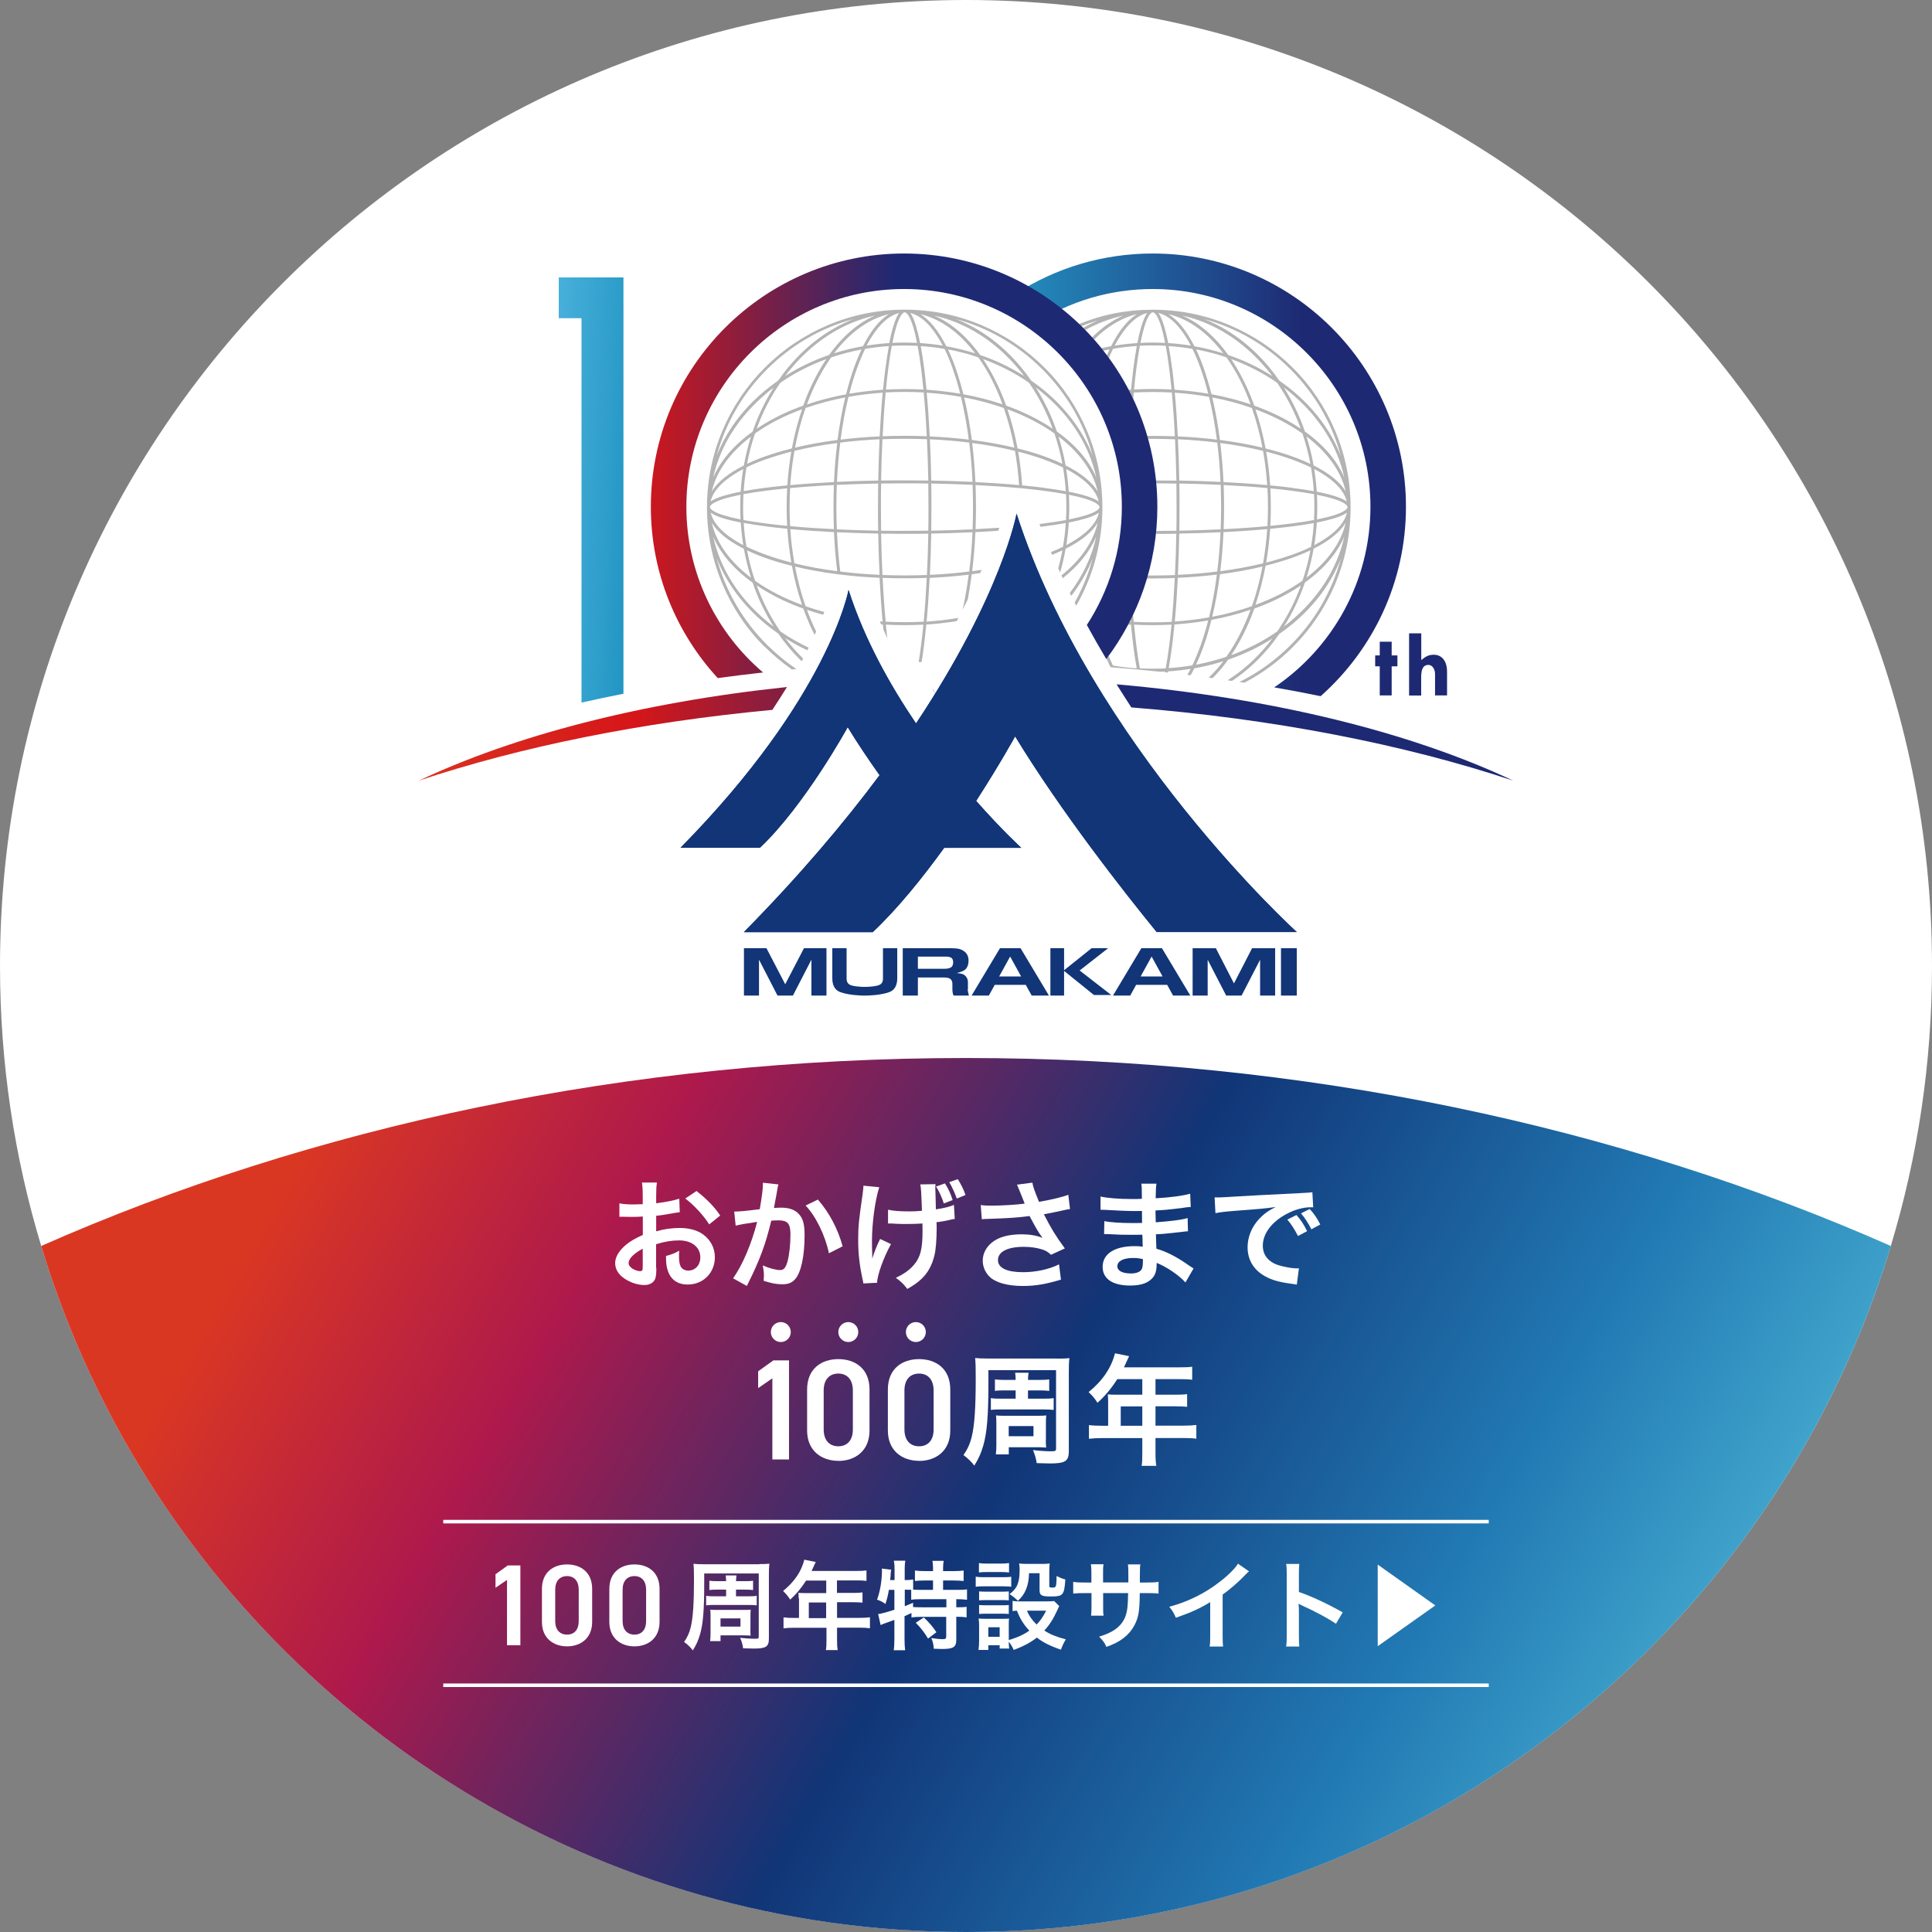 <?xml version="1.0" encoding="UTF-8"?><svg id="_レイヤー_2" xmlns="http://www.w3.org/2000/svg" xmlns:xlink="http://www.w3.org/1999/xlink" viewBox="0 0 228.48 228.49"><rect x="0" y="0" width="228.48" height="228.49" fill="#808080" stroke="none"/><defs><style>.cls-1{fill:url(#_名称未設定グラデーション_19-2);}.cls-1,.cls-2,.cls-3,.cls-4,.cls-5,.cls-6,.cls-7,.cls-8,.cls-9,.cls-10,.cls-11,.cls-12{stroke-width:0px;}.cls-2{fill:url(#_名称未設定グラデーション_19-3);}.cls-3{fill:url(#_名称未設定グラデーション_42-2);}.cls-4{fill:url(#_名称未設定グラデーション_42-3);}.cls-5{fill:url(#_名称未設定グラデーション_42);}.cls-6{fill:url(#_名称未設定グラデーション_41);}.cls-7{fill:url(#_名称未設定グラデーション_37);}.cls-8{fill:url(#_名称未設定グラデーション_19);}.cls-13{fill:none;stroke:#fff;stroke-miterlimit:10;stroke-width:.42px;}.cls-9{fill:#113577;}.cls-10{fill:#1e2973;}.cls-11{fill:#b3b3b3;}.cls-12{fill:#fff;}</style><linearGradient id="_名称未設定グラデーション_42" x1="31.48" y1="86.63" x2="186.54" y2="86.63" gradientUnits="userSpaceOnUse"><stop offset=".08" stop-color="#da3723"/><stop offset=".28" stop-color="#d61619"/><stop offset=".53" stop-color="#1e2973"/></linearGradient><linearGradient id="_名称未設定グラデーション_42-2" x1="31.48" y1="86.79" x2="186.54" y2="86.79" xlink:href="#_名称未設定グラデーション_42"/><linearGradient id="_名称未設定グラデーション_19" x1="43.4" y1="56.52" x2="168.68" y2="62.95" gradientUnits="userSpaceOnUse"><stop offset=".08" stop-color="#72cdf4"/><stop offset=".25" stop-color="#2396c4"/><stop offset=".53" stop-color="#1e2973"/></linearGradient><linearGradient id="_名称未設定グラデーション_19-2" x1="43.87" y1="33.91" x2="172.74" y2="40.52" xlink:href="#_名称未設定グラデーション_19"/><linearGradient id="_名称未設定グラデーション_19-3" x1="84.05" y1="56.15" x2="216.24" y2="56.15" xlink:href="#_名称未設定グラデーション_19"/><linearGradient id="_名称未設定グラデーション_42-3" x1="40.54" y1="55.08" x2="163.85" y2="55.08" xlink:href="#_名称未設定グラデーション_42"/><linearGradient id="_名称未設定グラデーション_37" x1="46.68" y1="81.83" x2="202.29" y2="81.83" gradientUnits="userSpaceOnUse"><stop offset=".13" stop-color="#72cdf4"/><stop offset=".38" stop-color="#2396c4"/><stop offset=".61" stop-color="#1e2973"/></linearGradient><linearGradient id="_名称未設定グラデーション_41" x1="24.49" y1="113.37" x2="191.13" y2="209.58" gradientUnits="userSpaceOnUse"><stop offset="0" stop-color="#da3723"/><stop offset=".11" stop-color="#da3723"/><stop offset=".3" stop-color="#ad194c"/><stop offset=".58" stop-color="#113577"/><stop offset=".85" stop-color="#2179b3"/><stop offset="1" stop-color="#40a3cb"/></linearGradient></defs><g id="_内容"><path class="cls-12" d="M228.48,114.24c0,11.51-1.7,22.63-4.87,33.1-1.36,4.51-3,8.9-4.88,13.15-1.18,2.66-2.46,5.27-3.84,7.83-19.28,35.81-57.13,60.15-100.65,60.15s-81.36-24.34-100.65-60.15c-1.38-2.56-2.66-5.17-3.84-7.83-1.88-4.25-3.52-8.65-4.88-13.15-3.17-10.48-4.87-21.59-4.87-33.1C0,51.15,51.14,0,114.24,0s114.24,51.15,114.24,114.24Z"/><path class="cls-5" d="M132.05,80.93c.58.93,1.16,1.83,1.74,2.73,16.86,1.34,32.27,4.37,45.16,8.66-12.05-5.69-28.38-9.77-46.9-11.39Z"/><path class="cls-3" d="M93.05,81.25c-17.13,1.8-32.21,5.73-43.52,11.07,12.03-4,26.25-6.91,41.81-8.37.63-.95,1.2-1.85,1.72-2.69Z"/><path class="cls-11" d="M130.28,37.73c-.75.29-1.49.64-2.2,1.05.09.09.17.17.25.26,1.43-.8,2.94-1.37,4.51-1.72-1.3.56-2.55,1.43-3.7,2.59.08.09.16.18.24.26,1.53-1.54,3.25-2.59,5.08-3.02-1.1.68-2.14,1.96-3.06,3.79-.39.07-.78.15-1.17.24.08.1.16.2.24.3.25-.05.49-.1.74-.15-.11.23-.21.46-.32.71.08.11.16.22.24.32.16-.39.33-.76.5-1.11.92-.16,1.86-.27,2.81-.33-.14.77-.28,1.65-.4,2.61-.1.8-.2,1.66-.28,2.55-.1,0-.2.01-.3.02.06.11.12.22.17.34.03,0,.06,0,.09,0,0,.05,0,.1-.01.16.1.2.2.4.3.61.02-.26.05-.53.07-.79.74-.04,1.49-.06,2.25-.06s1.51.02,2.25.06c.15,1.61.27,3.34.36,5.18-.86-.03-1.73-.05-2.61-.05-.23,0-.45,0-.67,0,.03.12.07.23.1.35.19,0,.38,0,.57,0,.89,0,1.76.02,2.63.05.07,1.57.13,3.21.16,4.89-.8-.01-1.61-.02-2.43-.02.01.12.02.23.03.35.81,0,1.61,0,2.4.02.01.92.02,1.85.02,2.79s0,1.87-.02,2.79c-.79.01-1.6.02-2.41.02-.01.12-.02.23-.04.35.82,0,1.63,0,2.44-.02-.03,1.68-.08,3.32-.16,4.89-.87.03-1.75.05-2.63.05-.2,0-.4,0-.6,0-.03.12-.07.23-.1.35.23,0,.46,0,.7,0,.88,0,1.75-.02,2.61-.05-.09,1.83-.21,3.57-.36,5.18-.74.04-1.49.06-2.25.06s-1.51-.02-2.25-.06c-.03-.28-.05-.57-.08-.86-.1.2-.2.41-.3.61,0,.08.01.15.02.23-.04,0-.09,0-.13,0-.06.11-.12.22-.17.34.11,0,.23.02.34.02.09.89.18,1.75.28,2.55.12.97.26,1.84.4,2.61-.95-.06-1.88-.17-2.81-.33-.18-.37-.35-.75-.52-1.16-.08.11-.16.22-.24.33.11.26.23.52.34.76,0,0,0,0,0,0,.05.09.11.18.16.27,1.97.15,3.92.33,5.85.53.19,0,.38-.01.56-.02,0,.03-.01.05-.02.08.12.01.23.02.35.04,0-.05.02-.09.03-.14.9-.06,1.8-.16,2.68-.3-.13.25-.26.48-.39.71.13.02.25.03.38.05.15-.26.3-.54.44-.82,1.17-.21,2.31-.49,3.43-.84-.55.72-1.12,1.37-1.73,1.94.15.02.3.04.45.06.65-.64,1.27-1.37,1.86-2.19,1.85-.63,3.6-1.47,5.21-2.49-.2.27-.41.54-.63.8-1.39,1.68-2.96,3.06-4.66,4.13.17.03.35.05.52.08,1.6-1.06,3.08-2.39,4.41-3.99.42-.5.81-1.03,1.19-1.57.54-.37,1.06-.77,1.57-1.19,2.65-2.2,4.59-4.84,5.71-7.72-1.04,3.84-3.06,7.35-5.95,10.24-1.79,1.79-3.83,3.26-6.04,4.35.19.03.39.06.58.09,2.1-1.1,4.02-2.5,5.71-4.2,2.15-2.15,3.83-4.65,5.01-7.43,1.22-2.88,1.84-5.95,1.84-9.1s-.62-6.22-1.84-9.1c-1.18-2.78-2.86-5.29-5.01-7.43-2.15-2.15-4.65-3.83-7.43-5.01-2.88-1.22-5.95-1.84-9.1-1.84s-5.98.57-8.76,1.7c.09.09.18.17.27.26.8-.32,1.61-.59,2.44-.81ZM136.33,46c-.75,0-1.49.02-2.22.06.08-.87.18-1.7.28-2.49.14-1.05.27-1.93.41-2.68.51-.03,1.02-.04,1.53-.04s1.02.02,1.53.04c.14.74.28,1.63.41,2.68.1.78.19,1.62.28,2.49-.73-.04-1.47-.06-2.22-.06ZM138.61,43.54c-.12-.97-.26-1.84-.4-2.61.95.06,1.88.17,2.81.33.35.71.68,1.5.98,2.36.33.92.62,1.9.89,2.94-1.3-.22-2.63-.38-3.99-.47-.09-.89-.18-1.75-.28-2.55ZM139.47,57.18c1.68.03,3.32.08,4.89.16.03.87.05,1.75.05,2.63s-.02,1.76-.05,2.63c-1.57.07-3.21.13-4.89.16.01-.92.02-1.85.02-2.79s0-1.87-.02-2.79ZM144.69,62.93c1.83-.09,3.56-.21,5.17-.36-.09,1.39-.26,2.74-.49,4.05-1.58.38-3.27.7-5.06.93.18-1.49.31-3.03.38-4.62ZM144.71,62.58c.03-.86.05-1.73.05-2.61s-.02-1.75-.05-2.61c1.83.09,3.57.21,5.18.36.04.74.06,1.49.06,2.25s-.02,1.51-.06,2.25c-1.61.15-3.34.27-5.18.36ZM144.69,57.01c-.07-1.58-.2-3.13-.38-4.62,1.78.23,3.48.54,5.06.93.23,1.31.4,2.66.49,4.05-1.61-.15-3.34-.27-5.17-.36ZM144.27,52.03c-.23-1.77-.53-3.46-.91-5.03,1.65.31,3.23.73,4.69,1.25.51,1.47.94,3.04,1.25,4.69-1.57-.38-3.26-.68-5.03-.91ZM144.34,56.99c-1.57-.07-3.2-.13-4.88-.16-.03-1.68-.08-3.31-.16-4.88,1.59.07,3.15.2,4.65.39.19,1.5.32,3.05.39,4.65ZM139.46,63.1c1.68-.03,3.31-.08,4.88-.16-.07,1.59-.2,3.15-.39,4.65-1.5.19-3.05.32-4.65.39.07-1.57.13-3.2.16-4.88ZM144.27,67.91c1.77-.23,3.46-.53,5.03-.91-.31,1.65-.73,3.23-1.25,4.69-1.47.51-3.04.94-4.69,1.25.38-1.57.68-3.26.91-5.03ZM149.67,66.9c1.1-.28,2.15-.59,3.13-.93.79-.28,1.51-.58,2.17-.89-.23,1.23-.54,2.43-.94,3.59-1.58,1.12-3.45,2.09-5.56,2.86.5-1.47.9-3.02,1.2-4.63ZM152.68,65.64c-.92.33-1.9.62-2.94.89.22-1.3.38-2.63.47-3.99.89-.09,1.75-.18,2.55-.28.97-.12,1.84-.26,2.61-.4-.06.95-.17,1.88-.33,2.81-.71.35-1.5.68-2.36.98ZM152.72,61.91c-.78.1-1.62.19-2.49.28.04-.73.06-1.47.06-2.22s-.02-1.49-.06-2.22c.87.08,1.7.18,2.49.28,1.05.14,1.93.27,2.68.41.03.51.04,1.02.04,1.53s-.02,1.02-.04,1.53c-.74.14-1.63.28-2.68.41ZM152.76,57.68c-.8-.1-1.66-.2-2.55-.28-.09-1.36-.25-2.69-.47-3.99,1.04.26,2.02.56,2.94.89.86.31,1.65.64,2.36.98.16.92.27,1.86.33,2.81-.77-.14-1.65-.28-2.61-.4ZM152.8,53.97c-.97-.35-2.02-.66-3.13-.93-.3-1.61-.7-3.16-1.2-4.63,2.1.77,3.98,1.74,5.56,2.86.39,1.16.71,2.36.94,3.59-.66-.31-1.38-.61-2.17-.89ZM152.83,50.07c-1.37-.82-2.88-1.52-4.5-2.1-.58-1.62-1.28-3.13-2.1-4.5-.21-.35-.42-.68-.64-1.01,1.95.71,3.78,1.65,5.44,2.8,1.15,1.66,2.09,3.49,2.8,5.44-.32-.22-.66-.43-1.01-.64ZM147.9,47.82c-1.47-.5-3.02-.9-4.63-1.2-.28-1.1-.59-2.15-.93-3.13-.28-.79-.58-1.51-.89-2.17,1.23.23,2.43.54,3.59.94,1.12,1.58,2.09,3.45,2.86,5.56ZM138.93,46.44c1.39.09,2.74.26,4.05.49.38,1.58.7,3.27.93,5.06-1.49-.18-3.03-.31-4.62-.38-.09-1.83-.21-3.56-.36-5.17ZM139.29,68.33c1.58-.07,3.13-.2,4.62-.38-.23,1.78-.54,3.48-.93,5.06-1.31.23-2.66.4-4.05.49.15-1.61.27-3.34.36-5.17ZM137.86,79.04c-.51.03-1.02.04-1.53.04s-1.02-.02-1.53-.04c-.14-.74-.28-1.63-.41-2.68-.1-.78-.19-1.62-.28-2.49.73.04,1.47.06,2.22.06s1.49-.02,2.22-.06c-.08.87-.18,1.7-.28,2.49-.14,1.05-.27,1.93-.41,2.68ZM141.02,78.68c-.92.16-1.86.27-2.81.33.14-.77.28-1.65.4-2.61.1-.8.2-1.66.28-2.55,1.36-.09,2.69-.25,3.99-.47-.26,1.04-.56,2.02-.89,2.94-.31.86-.64,1.65-.98,2.36ZM145.03,77.67c-1.16.39-2.36.71-3.59.94.31-.66.61-1.38.89-2.17.35-.97.66-2.02.93-3.13,1.61-.3,3.16-.7,4.63-1.2-.77,2.1-1.74,3.98-2.86,5.56ZM151.04,74.68c-1.66,1.15-3.49,2.09-5.44,2.8.22-.32.43-.66.64-1.01.82-1.37,1.52-2.88,2.1-4.5,1.62-.58,3.13-1.28,4.5-2.1.35-.21.68-.42,1.01-.64-.71,1.95-1.65,3.78-2.8,5.44ZM152.63,73.47c-.26.22-.53.43-.8.63,1.02-1.61,1.86-3.36,2.49-5.21,2.23-1.6,3.81-3.45,4.66-5.44-.83,3.77-3.02,7.24-6.35,10.01ZM154.51,68.32c.35-1.11.63-2.26.84-3.43,1.83-.92,3.11-1.95,3.79-3.06-.56,2.42-2.21,4.64-4.63,6.48ZM157.6,63.05c-.59.5-1.32.97-2.17,1.42.14-.88.24-1.77.3-2.68.79-.15,1.47-.32,2.04-.49.69-.21,1.2-.43,1.52-.67-.2.83-.76,1.64-1.68,2.42ZM159.36,59.97s0,0,0,.01c-.01.16-.28.79-3.62,1.45.02-.48.04-.97.04-1.46s-.01-.98-.04-1.46c3.33.66,3.61,1.29,3.62,1.45,0,0,0,0,0,.01ZM157.76,58.64c-.56-.17-1.25-.34-2.04-.49-.06-.9-.16-1.8-.3-2.68.85.44,1.58.92,2.17,1.42.92.78,1.49,1.59,1.68,2.42-.32-.24-.83-.46-1.52-.67ZM155.35,55.05c-.21-1.17-.49-2.31-.84-3.43,2.43,1.84,4.07,4.06,4.63,6.48-.68-1.1-1.96-2.14-3.79-3.06ZM154.32,51.04c-.63-1.85-1.47-3.6-2.49-5.21.27.2.54.41.8.63,3.34,2.77,5.52,6.24,6.35,10.01-.85-1.99-2.43-3.84-4.66-5.44ZM152.62,43.68c2.89,2.89,4.91,6.4,5.95,10.24-1.13-2.88-3.06-5.52-5.71-7.72-.5-.42-1.03-.81-1.57-1.19-.37-.54-.77-1.06-1.19-1.57-2.2-2.65-4.84-4.59-7.72-5.71,3.84,1.04,7.35,3.06,10.24,5.95ZM149.83,43.67c.22.26.43.53.63.8-1.61-1.02-3.36-1.86-5.21-2.49-1.6-2.23-3.45-3.81-5.44-4.66,3.77.83,7.24,3.02,10.01,6.35ZM144.68,41.79c-1.11-.35-2.26-.63-3.43-.84-.92-1.83-1.95-3.11-3.06-3.79,2.42.56,4.64,2.21,6.48,4.63ZM139.41,38.7c.5.59.97,1.32,1.42,2.17-.88-.14-1.77-.24-2.68-.3-.15-.79-.32-1.47-.49-2.04-.21-.69-.43-1.2-.67-1.52.83.2,1.64.76,2.42,1.68ZM136.32,36.93s0,0,.01,0,0,0,.01,0c.16.01.79.28,1.45,3.62-.48-.02-.97-.04-1.46-.04s-.98.01-1.46.04c.66-3.33,1.29-3.61,1.45-3.62ZM135,38.53c-.17.56-.34,1.25-.49,2.04-.9.06-1.8.16-2.68.3.44-.85.92-1.58,1.42-2.17.78-.92,1.59-1.49,2.42-1.68-.24.32-.46.83-.67,1.52Z"/><path class="cls-11" d="M90.46,76.5c.99.99,2.06,1.88,3.19,2.67.18-.02.36-.03.54-.05-1.24-.83-2.4-1.79-3.48-2.86-2.89-2.89-4.91-6.4-5.95-10.24,1.13,2.88,3.06,5.52,5.71,7.72.5.42,1.03.81,1.57,1.19.37.54.77,1.06,1.19,1.57.5.61,1.03,1.17,1.58,1.7.06-.11.11-.22.17-.32-.51-.5-1.01-1.04-1.48-1.61-.22-.26-.43-.53-.63-.8.83.53,1.7,1.01,2.61,1.43.05-.1.1-.21.15-.31-1.17-.55-2.29-1.19-3.34-1.92-1.15-1.66-2.09-3.49-2.8-5.44.32.22.66.43,1.01.64,1.37.82,2.88,1.52,4.5,2.1.39,1.09.84,2.14,1.34,3.12.06-.14.12-.28.18-.41-.4-.81-.76-1.66-1.09-2.56.63.21,1.27.41,1.92.58.04-.11.09-.22.13-.33-.76-.2-1.5-.43-2.21-.68-.51-1.47-.94-3.04-1.25-4.69,1.57.38,3.26.68,5.03.91,0,0,0,0,0,0l1.5.17c1.13.12,2.29.2,3.47.25.09,1.83.21,3.56.36,5.17-.11,0-.22-.02-.33-.02.05.12.1.24.15.36.07,0,.14.01.21.01.02.2.04.4.06.6.15.34.3.69.46,1.03-.06-.52-.12-1.06-.17-1.61.73.04,1.47.06,2.22.06s1.49-.02,2.22-.06c-.08.87-.18,1.7-.28,2.49-.09.72-.19,1.36-.28,1.93.12,0,.24,0,.35,0,.1-.58.19-1.21.27-1.88.1-.8.2-1.66.28-2.55,1.22-.08,2.42-.22,3.6-.4.07-.13.14-.26.2-.39-1.22.21-2.47.36-3.76.44.15-1.61.27-3.34.36-5.17,1.58-.07,3.13-.2,4.62-.38-.19,1.44-.43,2.82-.71,4.13.21-.41.41-.81.6-1.21.18-.96.34-1.95.47-2.97.34-.04.67-.09,1-.14.06-.13.11-.25.17-.38-.37.06-.75.11-1.12.16.18-1.49.31-3.03.38-4.62.92-.05,1.82-.1,2.7-.16.05-.12.09-.24.14-.36-.91.06-1.85.12-2.82.17.03-.86.05-1.73.05-2.61s-.02-1.75-.05-2.61c1.83.09,3.57.21,5.18.36,0,0,0,0,0,0l.35.03s0,0,0,0c.87.08,1.7.18,2.49.28,1.05.14,1.93.27,2.68.41.03.51.04,1.02.04,1.53s-.02,1.02-.04,1.53c-.74.14-1.63.28-2.68.41-.15.02-.3.04-.46.06.04.11.09.22.13.33.12-.02.25-.03.37-.05.97-.12,1.84-.26,2.61-.4-.06.95-.17,1.88-.33,2.81-.44.22-.92.43-1.42.63.05.11.09.21.14.32.42-.17.83-.35,1.21-.53-.13.72-.3,1.43-.49,2.13.07.16.15.32.22.49.27-.91.48-1.85.65-2.8,1.83-.92,3.11-1.95,3.79-3.06-.54,2.3-2.05,4.42-4.28,6.21.05.11.1.22.15.33,1.86-1.47,3.2-3.14,3.96-4.91-.52,2.37-1.58,4.62-3.12,6.65.06.12.12.23.17.35,1.07-1.39,1.92-2.88,2.53-4.43-.49,1.82-1.21,3.57-2.13,5.22.06.12.13.24.19.37.47-.81.88-1.66,1.25-2.53,1.22-2.88,1.84-5.95,1.84-9.1s-.62-6.22-1.84-9.1c-1.18-2.78-2.86-5.29-5.01-7.43s-4.65-3.83-7.43-5.01c-2.88-1.22-5.95-1.84-9.1-1.84s-6.22.62-9.1,1.84c-2.78,1.18-5.28,2.86-7.43,5.01-2.15,2.15-3.83,4.65-5.01,7.43-1.22,2.88-1.84,5.95-1.84,9.1s.62,6.22,1.84,9.1c1.18,2.78,2.86,5.29,5.01,7.43ZM94.85,71.54c-2.1-.77-3.98-1.74-5.56-2.86-.39-1.16-.71-2.36-.94-3.59.66.31,1.38.61,2.17.89.97.35,2.02.66,3.13.93.3,1.61.7,3.16,1.2,4.63ZM114.02,47c1.65.31,3.22.73,4.69,1.25.51,1.47.94,3.04,1.25,4.69-1.57-.38-3.26-.68-5.03-.91-.23-1.77-.53-3.46-.91-5.03ZM115.01,56.99c-1.57-.07-3.2-.13-4.88-.16-.03-1.68-.08-3.31-.16-4.88,1.59.07,3.15.2,4.65.39.19,1.5.32,3.05.39,4.65ZM119.14,48.4c2.1.77,3.98,1.74,5.56,2.86.39,1.16.71,2.36.94,3.59-.66-.31-1.38-.61-2.17-.89-.97-.35-2.02-.66-3.13-.93-.3-1.61-.7-3.16-1.2-4.63ZM123.49,50.07c-1.37-.82-2.88-1.52-4.5-2.1-.58-1.62-1.28-3.13-2.1-4.5-.21-.35-.42-.68-.64-1.01,1.95.71,3.78,1.65,5.44,2.8,1.15,1.66,2.09,3.49,2.8,5.44-.32-.22-.66-.43-1.01-.64ZM118.56,47.82c-1.47-.5-3.02-.9-4.63-1.2-.28-1.1-.59-2.15-.93-3.13-.28-.79-.58-1.51-.89-2.17,1.23.23,2.43.54,3.59.94,1.12,1.58,2.09,3.45,2.86,5.56ZM112.67,43.62c.33.92.62,1.9.89,2.94-1.3-.22-2.63-.38-3.99-.47-.09-.89-.18-1.75-.28-2.55-.12-.97-.26-1.84-.4-2.61.95.06,1.88.17,2.81.33.35.71.68,1.5.98,2.36ZM106.99,51.54c-.88,0-1.75.02-2.61.05.09-1.83.21-3.57.36-5.18.74-.04,1.49-.06,2.25-.06s1.51.02,2.25.06c.15,1.61.27,3.34.36,5.18-.86-.03-1.73-.05-2.61-.05ZM109.62,51.94c.07,1.57.13,3.21.16,4.89-.92-.01-1.85-.02-2.79-.02s-1.87,0-2.79.02c.03-1.68.08-3.32.16-4.89.87-.03,1.75-.05,2.63-.05s1.76.02,2.63.05ZM108.93,43.58c.1.78.19,1.62.28,2.49-.73-.04-1.47-.06-2.22-.06s-1.49.02-2.22.06c.08-.87.18-1.7.28-2.49.14-1.05.27-1.93.41-2.68.51-.03,1.02-.04,1.53-.04s1.02.02,1.53.04c.14.74.28,1.63.41,2.68ZM104.71,43.54c-.1.8-.2,1.66-.28,2.55-1.36.09-2.69.25-3.99.47.26-1.04.56-2.02.89-2.94.31-.86.64-1.65.98-2.36.92-.16,1.86-.27,2.81-.33-.14.77-.28,1.65-.4,2.61ZM100.99,43.5c-.35.97-.66,2.02-.93,3.13-1.61.3-3.16.7-4.63,1.2.77-2.1,1.74-3.98,2.86-5.56,1.16-.39,2.36-.71,3.59-.94-.31.66-.61,1.38-.89,2.17ZM103.85,62.76c-1.68-.03-3.32-.08-4.89-.16-.03-.87-.05-1.75-.05-2.63s.02-1.76.05-2.63c1.57-.07,3.21-.13,4.89-.16-.01.92-.02,1.85-.02,2.79s0,1.87.02,2.79ZM98.63,57.01c-1.83.09-3.56.21-5.17.36.09-1.39.26-2.74.49-4.05,1.58-.38,3.27-.7,5.06-.93-.18,1.49-.31,3.03-.38,4.62ZM98.62,62.58c-1.83-.09-3.57-.21-5.18-.36-.04-.74-.06-1.49-.06-2.25s.02-1.51.06-2.25c1.61-.15,3.34-.27,5.18-.36-.03.86-.05,1.73-.05,2.61s.02,1.75.05,2.61ZM94.02,52.94c.31-1.65.73-3.23,1.25-4.69,1.47-.51,3.04-.94,4.69-1.25-.38,1.57-.68,3.26-.91,5.03-1.77.23-3.46.53-5.03.91ZM97.09,43.47c-.82,1.37-1.52,2.88-2.1,4.5-1.62.58-3.13,1.28-4.5,2.1-.35.21-.68.42-1.01.64.71-1.95,1.65-3.78,2.8-5.44,1.66-1.15,3.49-2.09,5.44-2.8-.22.32-.43.66-.64,1.01ZM94.85,48.4c-.5,1.47-.9,3.02-1.2,4.63-1.1.28-2.15.59-3.13.93-.79.28-1.51.58-2.17.89.23-1.23.54-2.43.94-3.59,1.58-1.12,3.45-2.09,5.56-2.86ZM90.64,54.3c.92-.33,1.9-.62,2.94-.89-.22,1.3-.38,2.63-.47,3.99-.89.09-1.75.18-2.55.28-.97.12-1.84.26-2.61.4.06-.95.17-1.88.33-2.81.71-.35,1.5-.68,2.36-.98ZM90.6,58.03c.78-.1,1.62-.19,2.49-.28-.04.73-.06,1.47-.06,2.22s.02,1.49.06,2.22c-.87-.08-1.7-.18-2.49-.28-1.05-.14-1.93-.27-2.68-.41-.03-.51-.04-1.02-.04-1.53s.02-1.02.04-1.53c.74-.14,1.63-.28,2.68-.41ZM90.56,62.25c.8.1,1.66.2,2.55.28.09,1.36.25,2.69.47,3.99-1.04-.26-2.02-.56-2.94-.89-.86-.31-1.65-.64-2.36-.98-.16-.92-.27-1.86-.33-2.81.77.14,1.65.28,2.61.4ZM93.95,66.62c-.23-1.31-.4-2.66-.49-4.05,1.61.15,3.34.27,5.17.36.07,1.58.2,3.13.38,4.62-1.78-.23-3.48-.54-5.06-.93ZM99.37,67.59c-.19-1.5-.32-3.05-.39-4.65,1.57.07,3.2.13,4.88.16.03,1.68.08,3.31.16,4.88-1.59-.07-3.15-.2-4.65-.39ZM103.86,56.83c-1.68.03-3.31.08-4.88.16.07-1.59.2-3.15.39-4.65,1.5-.19,3.05-.32,4.65-.39-.07,1.57-.13,3.2-.16,4.88ZM99.41,51.99c.23-1.78.54-3.48.93-5.06,1.31-.23,2.66-.4,4.05-.49-.15,1.61-.27,3.34-.36,5.17-1.58.07-3.13.2-4.62.38ZM109.24,73.52c-.74.04-1.49.06-2.25.06s-1.51-.02-2.25-.06c-.15-1.61-.27-3.34-.36-5.18.86.03,1.73.05,2.61.05s1.75-.02,2.61-.05c-.09,1.83-.21,3.57-.36,5.18ZM109.62,68c-.87.03-1.75.05-2.63.05s-1.76-.02-2.63-.05c-.07-1.57-.13-3.21-.16-4.89.92.01,1.85.02,2.79.02s1.87,0,2.79-.02c-.03,1.68-.08,3.32-.16,4.89ZM109.78,62.76c-.92.01-1.85.02-2.79.02s-1.87,0-2.79-.02c-.01-.92-.02-1.85-.02-2.79s0-1.87.02-2.79c.92-.01,1.85-.02,2.79-.02s1.87,0,2.79.02c.01.92.02,1.85.02,2.79s0,1.87-.02,2.79ZM109.59,46.44c1.39.09,2.74.26,4.05.49.38,1.58.7,3.27.93,5.06-1.49-.18-3.03-.31-4.62-.38-.09-1.83-.21-3.56-.36-5.17ZM114.62,67.59c-1.5.19-3.05.32-4.65.39.07-1.57.13-3.2.16-4.88,1.68-.03,3.31-.08,4.88-.16-.07,1.59-.2,3.15-.39,4.65ZM115.02,62.6c-1.57.07-3.21.13-4.89.16.01-.92.02-1.85.02-2.79s0-1.87-.02-2.79c1.68.03,3.32.08,4.89.16.03.87.05,1.75.05,2.63s-.02,1.76-.05,2.63ZM115.35,57.01c-.07-1.58-.2-3.13-.38-4.62,1.78.23,3.48.54,5.06.93.23,1.31.4,2.66.49,4.05-1.61-.15-3.34-.27-5.17-.36ZM123.43,57.68c-.8-.1-1.66-.2-2.55-.28-.09-1.36-.25-2.69-.47-3.99,1.04.26,2.02.56,2.94.89.86.31,1.65.64,2.36.98.16.92.27,1.86.33,2.81-.77-.14-1.65-.28-2.61-.4ZM128.27,63.05c-.59.5-1.32.97-2.17,1.42.14-.88.24-1.77.3-2.68.79-.15,1.47-.32,2.04-.49.69-.21,1.2-.43,1.52-.67-.2.83-.76,1.64-1.68,2.42ZM130.03,59.97s0,0,0,.01c-.01.16-.28.79-3.62,1.45.02-.48.04-.97.04-1.46s-.01-.98-.04-1.46c3.33.66,3.61,1.29,3.62,1.45,0,0,0,0,0,.01ZM128.43,58.64c-.56-.17-1.25-.34-2.04-.49-.06-.9-.16-1.8-.3-2.68.85.44,1.58.92,2.17,1.42.92.78,1.49,1.59,1.68,2.42-.32-.24-.83-.46-1.52-.67ZM126.02,55.05c-.21-1.17-.49-2.31-.84-3.43,2.43,1.84,4.07,4.06,4.63,6.48-.68-1.1-1.96-2.14-3.79-3.06ZM124.99,51.04c-.63-1.85-1.47-3.6-2.49-5.21.27.2.54.41.8.63,3.34,2.77,5.52,6.24,6.35,10.01-.85-1.99-2.43-3.84-4.66-5.44ZM123.28,43.68c2.89,2.89,4.91,6.4,5.95,10.24-1.13-2.88-3.06-5.52-5.71-7.72-.5-.42-1.03-.81-1.57-1.19-.37-.54-.77-1.06-1.19-1.57-2.2-2.65-4.84-4.59-7.72-5.71,3.84,1.04,7.35,3.06,10.24,5.95ZM120.49,43.67c.22.26.43.53.63.8-1.61-1.02-3.36-1.86-5.21-2.49-1.6-2.23-3.45-3.81-5.44-4.66,3.77.83,7.24,3.02,10.01,6.35ZM115.34,41.79c-1.11-.35-2.26-.63-3.43-.84-.92-1.83-1.95-3.11-3.06-3.79,2.42.56,4.64,2.21,6.48,4.63ZM110.07,38.7c.5.59.97,1.32,1.42,2.17-.88-.14-1.77-.24-2.68-.3-.15-.79-.32-1.47-.49-2.04-.21-.69-.43-1.2-.67-1.52.83.2,1.64.76,2.42,1.68ZM106.98,36.93s0,0,.01,0,0,0,.01,0c.16.01.79.28,1.45,3.62-.48-.02-.97-.04-1.46-.04s-.98.01-1.46.04c.66-3.33,1.29-3.61,1.45-3.62ZM105.66,38.53c-.17.56-.34,1.25-.49,2.04-.9.06-1.8.16-2.68.3.44-.85.92-1.58,1.42-2.17.78-.92,1.59-1.49,2.42-1.68-.24.32-.46.83-.67,1.52ZM102.07,40.94c-1.17.21-2.31.49-3.43.84,1.84-2.43,4.06-4.07,6.48-4.63-1.1.68-2.14,1.96-3.06,3.79ZM98.07,41.97c-1.85.63-3.6,1.47-5.21,2.49.2-.27.41-.54.63-.8,2.77-3.34,6.24-5.52,10.01-6.35-1.99.85-3.84,2.43-5.44,4.66ZM90.7,43.68c2.89-2.89,6.4-4.91,10.24-5.95-2.88,1.13-5.52,3.06-7.72,5.71-.42.5-.81,1.03-1.19,1.57-.54.37-1.06.77-1.57,1.19-2.65,2.2-4.59,4.84-5.71,7.72,1.04-3.84,3.06-7.35,5.95-10.24ZM90.69,46.47c.26-.22.53-.43.8-.63-1.02,1.61-1.86,3.36-2.49,5.21-2.23,1.6-3.81,3.45-4.66,5.44.83-3.77,3.02-7.24,6.35-10.01ZM88.81,51.62c-.35,1.11-.63,2.26-.84,3.43-1.83.92-3.11,1.95-3.79,3.06.56-2.42,2.21-4.64,4.63-6.48ZM85.72,56.89c.59-.5,1.32-.97,2.17-1.42-.14.88-.24,1.77-.3,2.68-.79.15-1.47.32-2.04.49-.69.21-1.2.43-1.52.67.2-.83.76-1.64,1.68-2.42ZM83.96,59.97s0,0,0-.01c.01-.16.28-.79,3.62-1.45-.02.48-.04.97-.04,1.46s.01.98.04,1.46c-3.33-.66-3.61-1.29-3.62-1.45,0,0,0,0,0-.01ZM85.56,61.3c.56.17,1.25.34,2.04.49.06.9.16,1.8.3,2.68-.85-.44-1.58-.92-2.17-1.42-.92-.78-1.49-1.59-1.68-2.42.32.24.83.46,1.52.67ZM87.97,64.89c.21,1.17.49,2.31.84,3.43-2.43-1.84-4.07-4.06-4.63-6.48.68,1.1,1.96,2.14,3.79,3.06ZM89,68.89c.63,1.85,1.47,3.6,2.49,5.21-.27-.2-.54-.41-.8-.63-3.34-2.77-5.52-6.24-6.35-10.01.85,1.99,2.43,3.84,4.66,5.44Z"/><path class="cls-8" d="M73.73,82.04v-49.23h-4.96v50.28c1.63-.37,3.29-.72,4.96-1.05Z"/><rect class="cls-1" x="66.08" y="32.81" width="6.82" height="4.82"/><path class="cls-2" d="M136.32,34.18c14.2,0,25.75,11.55,25.75,25.75,0,8.88-4.52,16.73-11.38,21.36,1.86.32,3.69.67,5.49,1.04,6.19-5.49,10.09-13.5,10.09-22.4,0-16.51-13.43-29.95-29.95-29.95-5.79,0-11.4,1.65-16.24,4.78l2.28,3.53c4.16-2.69,8.99-4.11,13.96-4.11Z"/><path class="cls-4" d="M90.23,79.52c-5.54-4.73-9.06-11.76-9.06-19.59,0-14.2,11.55-25.75,25.75-25.75s25.75,11.55,25.75,25.75c0,5.15-1.52,9.95-4.14,13.98.75,1.37,1.51,2.71,2.3,4.03,3.79-5.02,6.04-11.26,6.04-18.01,0-16.51-13.43-29.95-29.95-29.95s-29.95,13.43-29.95,29.95c0,7.8,3,14.92,7.91,20.26,1.77-.24,3.55-.46,5.35-.66Z"/><path class="cls-7" d="M110.32,81.48s-.02.01-.03.02c.12.23.26.46.41.69-.13-.23-.26-.47-.38-.71Z"/><path class="cls-10" d="M163.17,75.89h1.41v1.62h.68v1.29h-.68v3.44h-1.41v-3.44h-.54v-1.29h.54v-1.62Z"/><path class="cls-10" d="M166.65,74.9h1.43v3.16c.26-.22.49-.38.71-.48.22-.1.47-.15.76-.15.49,0,.88.18,1.16.54.28.36.42.85.42,1.49v2.78h-1.42v-2.53c0-.3-.08-.56-.23-.77s-.35-.31-.57-.31c-.29,0-.5.12-.64.36s-.2.61-.2,1.12v2.14h-1.43v-7.34Z"/><path class="cls-9" d="M136.8,110.23c-3.89-4.76-11.28-14.17-16.75-23.15,0,0-1.81,3.3-4.61,7.63,3.07,3.48,5.34,5.55,5.34,5.55h-9.12c-2.56,3.54-5.47,7.17-8.45,9.97h-15.24c6.59-6.69,11.85-12.92,16.05-18.56-1.3-1.84-2.61-3.77-3.77-5.68,0,0-5.07,9.25-10.38,14.26h-9.39c17.59-17.86,19.87-30.49,19.87-30.49,1.86,5.8,4.86,11.18,7.98,15.79,10.16-15.26,11.89-24.81,11.89-24.81,8.81,27.39,33.14,49.48,33.14,49.48h-16.56ZM95.96,112.13h-.88s0,0,0,0l-2.22,4.27-2.22-4.27h0s0,0,0,0h-2.66v5.61h1.78v-4.25h0l2.19,4.25h1.82l2.19-4.25h0v4.25h1.78v-5.61h-1.78ZM149.04,112.14h-.97l-2.14,4.16-2.14-4.16h-2.75v5.6h1.78v-4.24h0l2.19,4.24h1.82l2.19-4.24h0v4.24h1.78v-5.6h-1.78ZM106.11,112.13h-1.69v3.42c0,.3.06.83-.63,1-.68.17-1.52.16-1.52.16h0s0,0,0,0h0s-.84.01-1.52-.16c-.68-.17-.63-.7-.63-1v-3.42h-1.69v3.44c0,.32-.04,1.4.95,1.76.99.36,2.39.41,2.89.41h0c.5,0,1.91-.05,2.89-.41.99-.36.95-1.43.95-1.76v-3.44ZM114.44,116.99c.01.3.15.75.15.75h-1.81c-.13-.17-.15-.67-.15-.67,0,0,0-.54,0-.71,0-.19-.03-.32-.15-.5-.14-.2-.5-.25-.72-.26h-3.21v2.14h-1.79v-5.61h5.22s.9,0,1.25.05c.35.05.64.19.88.39.24.2.43.56.43.99s-.09,1.01-.64,1.26c-.23.11-.46.19-.76.25.13.02.27.04.43.06.83.12.9.86.9,1s-.01.55,0,.85ZM108.54,114.57h3.09c.52,0,.69-.08.86-.19.17-.11.23-.37.23-.53s0-.35-.14-.51c-.16-.2-.61-.21-.61-.21h-3.42v1.45ZM120.69,112.13l3.36,5.61h-2.04l-.7-1.27h-3.67l-.7,1.27h-2.04l3.36-5.61h2.44ZM120.76,115.48l-1.3-2.36-1.3,2.36h2.59ZM137.41,112.13l3.36,5.61h-2.04l-.7-1.27h-3.67l-.7,1.27h-2.04l3.36-5.61h2.44ZM137.49,115.48l-1.3-2.36-1.3,2.36h2.59ZM131.07,112.13h-1.97l-3.26,2.61v-2.61h-1.62v5.61h1.62v-2.92l3.53,2.85h2.05l-3.74-2.9,3.39-2.65ZM151.49,112.13v5.61h1.87v-5.61h-1.87Z"/><path class="cls-9" d="M136.8,110.23h16.56s-24.32-22.09-33.14-49.48c0,0-1.73,9.55-11.89,24.81-3.12-4.61-6.12-9.99-7.98-15.79,0,0-2.28,12.63-19.87,30.49h9.39c5.31-5.01,10.38-14.26,10.38-14.26,1.16,1.91,2.46,3.84,3.77,5.68-4.2,5.64-9.46,11.87-16.05,18.56h15.24c2.97-2.81,5.89-6.43,8.45-9.97h9.12s-2.26-2.06-5.34-5.55c2.8-4.33,4.61-7.63,4.61-7.63,5.48,8.98,12.87,18.39,16.75,23.15Z"/><path class="cls-6" d="M223.61,147.35c-1.36,4.51-3,8.9-4.88,13.15-1.18,2.66-2.46,5.27-3.84,7.83-19.28,35.81-57.13,60.15-100.65,60.15s-81.36-24.34-100.65-60.15c-1.38-2.56-2.66-5.17-3.84-7.83-1.88-4.25-3.52-8.65-4.88-13.15,31.94-14.11,69.36-22.23,109.37-22.23s77.44,8.12,109.37,22.23Z"/><path class="cls-12" d="M77.62,149.95c0,.58-.03.92-.11,1.2-.14.5-.65.82-1.3.82-.91,0-1.97-.4-2.68-1.01-.51-.44-.78-.99-.78-1.59,0-.71.45-1.47,1.29-2.17.51-.42,1.08-.75,1.98-1.15v-2.18h-.14l-.44.03c-.17.01-.44.01-.75.01-.36,0-.57,0-.79-.01-.17-.01-.3-.01-.34-.01-.07,0-.17,0-.31.01v-1.59c.4.08.91.13,1.66.13q.28,0,.99-.03h.11v-.93c0-.77-.03-1.18-.09-1.63h1.77c-.07.45-.09.76-.09,1.54v.91c.98-.11,2.13-.34,2.73-.54l.06,1.59c-.24.03-.54.08-1.5.25-.47.08-.84.14-1.29.18v1.84c.92-.27,1.86-.4,2.78-.4,1.13,0,2.1.27,2.79.78.88.65,1.37,1.61,1.37,2.68,0,1.84-1.37,3.23-3.22,3.23-1.15,0-1.96-.55-2.32-1.57-.18-.48-.24-.95-.24-1.81.68-.18,1.01-.31,1.57-.62-.03.25-.03.37-.03.61,0,.62.06.99.2,1.26.16.3.5.48.89.48.84,0,1.43-.65,1.43-1.57,0-1.2-1.01-2-2.51-2-.85,0-1.71.14-2.72.45v2.79ZM76.01,147.67c-1.11.61-1.67,1.19-1.67,1.71,0,.24.16.45.48.67.3.17.62.28.89.28.14,0,.23-.06.27-.17q.03-.1.03-.42v-2.07ZM83.87,144.8c-.62-1.02-1.88-2.37-2.83-3.06l1.33-.89c1.22.95,2.15,1.91,2.8,2.9l-1.3,1.05Z"/><path class="cls-12" d="M91.51,142.86c.38-.03.61-.04.88-.04.93,0,1.63.25,2.08.75.5.54.68,1.22.68,2.51,0,2.48-.42,4.42-1.12,5.2-.4.44-.81.6-1.54.6-.65,0-1.22-.11-2.18-.41.01-.28.03-.5.03-.62,0-.38-.03-.67-.14-1.2.78.34,1.57.55,2.07.55.42,0,.65-.27.86-1.01.21-.76.35-1.98.35-3.2,0-1.29-.33-1.67-1.42-1.67-.31,0-.51.01-.85.04-.67,2.8-1.36,4.66-2.8,7.54-.03.06-.06.11-.08.18l-1.64-.91c1.08-1.47,2.2-4.09,2.85-6.67-1.77.27-1.79.27-2.54.45l-.17-1.67c.64,0,1.35-.07,3.02-.28.26-1.52.37-2.38.37-2.88v-.25l1.84.2c-.04.11-.08.3-.11.44t-.07.44l-.06.34-.2,1.06-.06.34-.04.18ZM96.73,141.87c1.36,1.56,2.37,3.49,2.92,5.52l-1.62.82c-.43-2.08-1.56-4.41-2.76-5.64l1.46-.71Z"/><path class="cls-12" d="M105.36,147.14c-.89,1.62-1.63,3.7-1.63,4.56l-1.63.08c-.03-.21-.03-.24-.1-.54-.35-1.6-.51-2.99-.51-4.62s.09-2.42.52-5.37c.08-.64.1-.75.1-1.03l1.87.18c-.5,1.57-.86,4.26-.86,6.37,0,.28.01,1.43.03,1.53v.54c.3-.91.62-1.73.94-2.32l1.28.61ZM105.01,143.06c.62.14,1.35.2,2.52.2.54,0,.78-.01,1.5-.07-.08-2.3-.11-2.72-.2-3.12l1.81-.03c-.03.21-.03.3-.03.48q0,.17.03.96c0,.1.01.61.04,1.54.95-.14,1.79-.35,2.13-.54l.1,1.67c-.23.03-.31.04-.79.16-.68.14-.79.16-1.37.23.02.33.02.5.02.72,0,1.33-.1,2.58-.27,3.23-.28,1.15-.79,2.07-1.53,2.76-.45.42-.89.74-1.67,1.18-.44-.58-.75-.88-1.36-1.32.96-.44,1.63-.92,2.17-1.56.74-.88.99-1.87.99-3.95,0-.34,0-.55-.01-.91-.5.04-1.19.06-1.93.06-.44,0-.89-.01-1.29-.03l-.38-.03h-.47v-1.64ZM111.75,139.95c.4.62.67,1.2.91,1.97l-1.05.4c-.2-.68-.58-1.5-.91-2l1.05-.37ZM113.15,141.74c-.2-.59-.58-1.42-.89-1.94l1.01-.35c.37.58.71,1.26.91,1.87l-1.02.42Z"/><path class="cls-12" d="M115.98,142.51c.44.06.75.07,1.32.07,1.13,0,3-.11,3.88-.24-.06-.18-.51-1.29-.54-1.35-.1-.24-.18-.44-.25-.61q-.04-.13-.13-.28l1.83-.24c.07.44.21.85.78,2.27,1.47-.25,2.89-.59,3.47-.84l.2,1.69c-.35.06-.51.08-1.01.2-.58.13-1.28.27-2.08.42.92,1.79,1.37,2.51,2.48,4.04l-1.64.75c-.35-.33-.58-.47-.98-.61-.64-.21-1.39-.33-2.24-.33-1.91,0-3.05.58-3.05,1.57,0,.93,1.05,1.43,2.97,1.43,1.5,0,3.14-.35,4.25-.93l.23,1.81c-1.81.54-3.05.75-4.48.75-1.87,0-3.27-.4-3.99-1.12-.5-.51-.78-1.18-.78-1.87,0-.81.37-1.54,1.02-2.1.82-.69,2-1.02,3.6-1.02.94,0,1.74.14,2.45.42-.51-.69-.76-1.12-1.53-2.58-1.56.2-2.39.25-5.03.34-.38.01-.4.01-.62.04l-.13-1.7Z"/><path class="cls-12" d="M140.18,151.65c-.78-.86-2.18-1.81-3.39-2.3,0,.91-.14,1.39-.51,1.8-.52.59-1.37.88-2.62.88-2.08,0-3.26-.79-3.26-2.21,0-1.54,1.4-2.45,3.8-2.45.31,0,.57.01.94.06v-.17l-.02-.17v-.55s-.03-.52-.03-.52c-.61.01-.98.01-1.32.01-1.01,0-1.46-.01-2.66-.08-.2-.01-.34-.01-.54-.01l.03-1.53c.61.14,1.94.23,3.33.23.27,0,.71,0,1.13-.01,0-.16,0-.64-.01-1.42-.41.01-.6.01-.95.01-.68,0-2.34-.07-3.41-.14-.16-.01-.27-.01-.33-.01h-.21v-1.57c.72.18,2.2.3,3.8.3.43,0,.64,0,1.09-.03-.01-1.33-.01-1.49-.07-1.79h1.8c-.06.31-.08.59-.1,1.73,1.64-.08,3.27-.3,4.08-.54l.07,1.57c-.21.01-.28.01-.45.03-.25.04-.38.06-.67.1-1.74.21-1.77.21-3.05.28.01.42.01.45.03,1.4,1.88-.14,3-.28,3.77-.5l.04,1.56c-.2.01-.48.04-.92.1-.27.03-.91.1-1.91.2-.17.01-.45.04-.96.06.03.89.04,1.47.06,1.71,1.12.3,2.47.99,3.88,2,.27.18.31.2.51.33l-.96,1.66ZM135.16,148.9c-.47-.1-.74-.13-1.16-.13-1.16,0-1.86.37-1.86.98,0,.54.6.85,1.62.85.6,0,1.03-.17,1.23-.45.11-.18.17-.47.17-.92v-.33Z"/><path class="cls-12" d="M143.62,141.6c.25.01.35.01.51.01q.31,0,2.37-.13c1.37-.08,3.73-.21,7.07-.37,1.3-.07,1.42-.07,1.63-.13l.1,1.8c-.14-.01-.21-.01-.3-.01-.85,0-1.9.28-2.8.77-1.8.93-2.86,2.35-2.86,3.78,0,1.11.68,1.94,1.88,2.31.68.21,1.59.37,2.11.37.03,0,.14,0,.28-.01l-.25,1.93c-.18-.04-.21-.04-.48-.08-1.56-.2-2.47-.45-3.31-.93-1.32-.74-2.03-1.94-2.03-3.41,0-1.2.48-2.39,1.35-3.33.54-.58,1.05-.96,1.97-1.43-1.15.17-2.03.25-4.77.45-1.26.1-1.91.18-2.35.28l-.1-1.86ZM153.32,143.69c.54.61.85,1.08,1.26,1.91l-1.08.57c-.4-.78-.82-1.44-1.26-1.94l1.08-.54ZM155.08,145.37c-.34-.69-.79-1.37-1.22-1.88l1.03-.51c.5.54.88,1.1,1.25,1.83l-1.06.57Z"/><path class="cls-12" d="M93.31,172.6h-1.97v-9.6l-1.68,1.16v-1.99l1.8-1.29h1.85v11.73Z"/><path class="cls-12" d="M99.14,172.76c-1.95,0-3.69-1.16-3.69-3.59v-4.84c0-2.5,1.73-3.6,3.69-3.6s3.69,1.1,3.69,3.59v4.86c0,2.43-1.73,3.59-3.69,3.59ZM99.14,162.44c-1.07,0-1.73.73-1.73,1.99v4.62c0,1.26.66,1.99,1.73,1.99s1.72-.73,1.72-1.99v-4.62c0-1.26-.66-1.99-1.72-1.99Z"/><path class="cls-12" d="M108.69,172.76c-1.96,0-3.69-1.16-3.69-3.59v-4.84c0-2.5,1.73-3.6,3.69-3.6s3.69,1.1,3.69,3.59v4.86c0,2.43-1.73,3.59-3.69,3.59ZM108.69,162.44c-1.07,0-1.73.73-1.73,1.99v4.62c0,1.26.66,1.99,1.73,1.99s1.72-.73,1.72-1.99v-4.62c0-1.26-.66-1.99-1.72-1.99Z"/><path class="cls-12" d="M124.97,160.67c.75,0,1.11-.01,1.5-.06-.06.51-.07.88-.07,1.6v9.39c0,1.2-.41,1.47-2.24,1.47-.34,0-.72-.01-1.56-.04-.06-.5-.23-1.06-.44-1.54.88.1,1.6.14,2.08.14.58,0,.65-.03.65-.34v-9.25h-8v1.61c0,3.74-.17,5.82-.61,7.31-.28.95-.51,1.47-1.06,2.37-.24-.37-.81-.92-1.28-1.25.48-.69.78-1.35.98-2.18.33-1.33.47-3.48.47-6.83,0-1.36-.01-1.84-.07-2.47.44.04.78.06,1.5.06h8.15ZM120.11,164.43h-1.37c-.45,0-.79.01-1.08.06v-1.36c.33.04.62.06,1.09.06h1.36c-.01-.44-.01-.58-.06-.85h1.59c-.04.27-.06.41-.07.85h1.43c.44,0,.74-.01,1.08-.06v1.36c-.3-.04-.62-.06-1.08-.06h-1.43v.98h1.76c.61,0,.98-.01,1.28-.07v1.4c-.35-.04-.69-.06-1.28-.06h-4.86c-.57,0-.95.01-1.29.06v-1.4c.34.06.61.07,1.29.07h1.64v-.98ZM123.68,170.24c0,.4.01.74.04.95-.38-.03-.65-.04-1.06-.04h-3.36v.85h-1.53c.04-.33.06-.65.06-1.13v-2.52c0-.47-.01-.67-.04-.96.45.04.58.04,1.03.04h3.8c.62,0,.78,0,1.11-.04-.03.31-.04.52-.04.99v1.87ZM119.29,169.85h2.93v-1.2h-2.93v1.2Z"/><path class="cls-12" d="M131.05,165.72c0-.31-.01-.52-.04-.82.31.03.61.04.99.04h3.09v-1.84h-2.96c-.71,1.12-1.5,2.05-2.34,2.79-.38-.58-.59-.82-1.05-1.26,1.66-1.35,2.69-2.88,3.12-4.59l1.67.34c-.07.14-.27.58-.61,1.32h6.62c.68,0,1.02-.01,1.45-.07v1.54c-.44-.06-.81-.07-1.45-.07h-2.89v1.84h2.28c.67,0,1.03-.01,1.46-.07v1.5c-.41-.04-.81-.06-1.42-.06h-2.32v2.29h3.29c.67,0,1.1-.03,1.54-.08v1.62c-.44-.06-.92-.08-1.54-.08h-3.29v1.77c0,.72.03,1.11.1,1.52h-1.74c.07-.41.08-.79.08-1.54v-1.74h-4.75c-.64,0-1.09.03-1.56.08v-1.62c.47.06.91.08,1.56.08h.71v-2.89ZM135.09,168.61v-2.29h-2.55v2.29h2.55Z"/><circle class="cls-12" cx="92.34" cy="157.53" r="1.18"/><circle class="cls-12" cx="100.32" cy="157.53" r="1.18"/><circle class="cls-12" cx="108.31" cy="157.53" r="1.18"/><path class="cls-12" d="M61.55,194.57h-1.59v-7.73l-1.36.93v-1.6l1.45-1.04h1.49v9.44Z"/><path class="cls-12" d="M67.06,194.7c-1.57,0-2.97-.93-2.97-2.89v-3.9c0-2.01,1.4-2.9,2.97-2.9s2.97.89,2.97,2.89v3.91c0,1.96-1.4,2.89-2.97,2.89ZM67.06,186.39c-.86,0-1.4.59-1.4,1.6v3.72c0,1.01.53,1.6,1.4,1.6s1.38-.59,1.38-1.6v-3.72c0-1.01-.53-1.6-1.38-1.6Z"/><path class="cls-12" d="M75.03,194.7c-1.57,0-2.97-.93-2.97-2.89v-3.9c0-2.01,1.4-2.9,2.97-2.9s2.97.89,2.97,2.89v3.91c0,1.96-1.4,2.89-2.97,2.89ZM75.03,186.39c-.86,0-1.4.59-1.4,1.6v3.72c0,1.01.53,1.6,1.4,1.6s1.38-.59,1.38-1.6v-3.72c0-1.01-.53-1.6-1.38-1.6Z"/><path class="cls-12" d="M89.78,184.97c.6,0,.89-.01,1.21-.05-.05.41-.06.71-.06,1.29v7.56c0,.97-.33,1.19-1.8,1.19-.27,0-.58-.01-1.25-.03-.05-.4-.18-.86-.35-1.24.71.08,1.29.11,1.68.11.47,0,.52-.02.52-.27v-7.45h-6.45v1.3c0,3.01-.14,4.69-.49,5.89-.23.76-.41,1.19-.86,1.91-.19-.3-.65-.74-1.03-1,.39-.56.63-1.08.79-1.76.26-1.07.38-2.81.38-5.5,0-1.1-.01-1.48-.06-1.98.35.03.63.05,1.21.05h6.56ZM85.87,187.99h-1.11c-.37,0-.64.01-.87.05v-1.1c.26.03.5.05.88.05h1.1c-.01-.35-.01-.47-.05-.68h1.28c-.03.22-.05.33-.06.68h1.15c.35,0,.59-.01.87-.05v1.1c-.24-.03-.5-.05-.87-.05h-1.15v.79h1.42c.49,0,.79-.01,1.03-.06v1.13c-.29-.03-.56-.05-1.03-.05h-3.91c-.46,0-.76.01-1.04.05v-1.13c.27.05.49.06,1.04.06h1.32v-.79ZM88.74,192.67c0,.32.01.59.03.76-.31-.02-.52-.03-.86-.03h-2.7v.68h-1.23c.03-.26.05-.52.05-.91v-2.03c0-.38-.01-.54-.03-.78.37.03.47.03.83.03h3.06c.5,0,.63,0,.89-.03-.02.25-.03.42-.03.8v1.51ZM85.21,192.36h2.36v-.97h-2.36v.97Z"/><path class="cls-12" d="M94.45,189.03c0-.25-.01-.42-.03-.66.25.02.49.03.8.03h2.49v-1.48h-2.38c-.57.9-1.21,1.65-1.88,2.25-.31-.47-.48-.66-.84-1.02,1.33-1.08,2.17-2.32,2.51-3.7l1.35.27c-.06.11-.22.47-.49,1.06h5.33c.55,0,.82-.01,1.16-.06v1.24c-.35-.05-.65-.06-1.16-.06h-2.33v1.48h1.84c.54,0,.83-.01,1.18-.06v1.21c-.33-.03-.65-.05-1.14-.05h-1.87v1.85h2.65c.54,0,.89-.02,1.24-.07v1.3c-.35-.05-.74-.07-1.24-.07h-2.65v1.43c0,.58.02.89.08,1.22h-1.4c.06-.33.07-.64.07-1.24v-1.4h-3.82c-.51,0-.88.02-1.26.07v-1.3c.38.05.73.07,1.26.07h.57v-2.33ZM97.7,191.36v-1.85h-2.05v1.85h2.05Z"/><path class="cls-12" d="M105.12,188.01c-.09.6-.23,1.14-.41,1.68-.27-.22-.65-.41-.99-.51.35-.94.58-2.25.58-3.39,0-.07,0-.15-.02-.29l1.12.14c-.05.21-.05.26-.07.58-.02.22-.03.43-.06.64h.52v-1.35c0-.34-.02-.63-.08-.94h1.35c-.05.31-.07.56-.07.94v1.35h.09c.41,0,.67-.02.91-.07v1.2c.33.02.56.03,1.05.03h1.3v-1.11h-.95c-.48,0-.84.02-1.19.06v-1.24c.33.05.67.07,1.19.07h.95v-.35c0-.33-.02-.57-.07-.86h1.33c-.05.26-.07.5-.07.84v.37h1.24c.51,0,.86-.02,1.19-.07v1.24c-.34-.03-.71-.06-1.19-.06h-1.24v1.11h1.54c.65,0,.97-.01,1.29-.06v1.23c-.39-.05-.78-.07-1.19-.07h-.08v.96h.11c.55,0,.81-.01,1.11-.06v1.25c-.35-.05-.65-.07-1.11-.07h-.11v2.73c0,.86-.35,1.08-1.69,1.08-.23,0-.59-.01-.97-.03-.02-.47-.14-.96-.3-1.26.63.09,1.02.13,1.35.13.35,0,.42-.06.42-.34v-2.3h-2.99c-.48,0-.76.02-1.12.07v-.52c-.38.17-.64.29-.82.37v2.71c0,.5.02.92.07,1.32h-1.35c.05-.26.08-.81.08-1.32v-2.27c-.27.1-.65.24-1.13.41-.11.03-.14.05-.19.07-.16.06-.25.1-.31.13l-.29-1.3c.38-.05.86-.17,1.92-.51v-2.35h-.67ZM106.99,189.95c.41-.16.64-.25.99-.4v.5c.25.02.59.03,1.1.03h2.84v-.96h-2.86c-.63,0-.92.01-1.3.07v-1.18c-.17-.01-.4-.01-.57-.01h-.19v1.94ZM109.25,191.28c.5.45,1.1,1.14,1.49,1.75l-.99.75c-.4-.68-.84-1.25-1.45-1.87l.95-.63Z"/><path class="cls-12" d="M115.4,186.46c.27.05.49.06.92.06h2.35c.48,0,.67-.01.92-.05v1.18c-.24-.03-.39-.05-.87-.05h-2.41c-.41,0-.65.01-.92.05v-1.19ZM125.27,189.95c-.06.08-.07.11-.1.18-.05.09-.08.18-.13.29-.48,1.05-.94,1.77-1.54,2.41.73.47,1.39.73,2.54,1.04-.24.41-.44.83-.57,1.22-1.28-.43-2.14-.87-2.85-1.43-.73.58-1.59,1.04-2.74,1.46-.13-.32-.37-.72-.58-.97,0,.37.01.57.05.81h-1.13v-.39h-1.34v.55h-1.16c.05-.38.07-.72.07-1.13v-1.68c0-.37-.01-.63-.06-.9.29.02.52.03.88.03h1.96c.45,0,.57,0,.76-.03-.03.25-.03.4-.03.83v1.71c.96-.27,1.85-.68,2.43-1.11-.66-.7-1.08-1.37-1.47-2.36-.22.01-.35.02-.51.05v-1.21c.23.05.43.06.73.06h3.37c.43,0,.64-.01.8-.05l.63.62ZM115.77,184.85c.31.05.49.06.96.06h1.64c.47,0,.65-.01.96-.06v1.11c-.31-.03-.55-.05-.96-.05h-1.64c-.41,0-.67.01-.96.05v-1.11ZM115.79,188.2c.22.02.39.03.75.03h2.03c.38,0,.52-.01.73-.03v1.06c-.25-.02-.39-.03-.73-.03h-2.03c-.37,0-.52.01-.75.03v-1.06ZM115.79,189.81c.22.02.39.03.75.03h2.03c.38,0,.52-.01.73-.03v1.06c-.26-.03-.38-.03-.75-.03h-2.02c-.35,0-.51.01-.74.03v-1.06ZM116.88,193.57h1.34v-1.13h-1.34v1.13ZM121.69,186.06c-.01,1.42-.46,2.51-1.31,3.25-.26-.26-.73-.64-.99-.79.9-.66,1.19-1.36,1.19-2.84,0-.34-.01-.49-.06-.78.3.03.55.05.9.05h1.75c.4,0,.67-.01.97-.05-.03.25-.05.55-.05.97v1.69c0,.15.08.19.35.19.45,0,.47-.05.51-1.06v-.31c.29.15.68.32,1.04.41-.14,1.87-.26,2.01-1.72,2.01-1.1,0-1.33-.13-1.33-.74v-2.01h-1.24ZM121.45,190.48c.25.62.63,1.14,1.14,1.64.47-.48.76-.92,1.13-1.64h-2.27Z"/><path class="cls-12" d="M133.44,187.16v-.88c0-.78-.01-.99-.05-1.27h1.47c-.05.26-.05.33-.05.76,0,.22,0,.45-.01.68v.7h.72c.82,0,1.05-.01,1.49-.08v1.39c-.4-.05-.71-.06-1.47-.06h-.75c-.02,2.13-.14,2.85-.62,3.79-.63,1.19-1.72,2.03-3.33,2.57-.19-.46-.39-.73-.86-1.21,1.65-.48,2.64-1.21,3.1-2.35.24-.7.31-1.22.33-2.8h-2.95v1.71c0,.58,0,.62.05.96h-1.48c.03-.25.05-.56.05-.98v-1.69h-.7c-.75,0-1.06.01-1.46.06v-1.39c.45.07.67.08,1.48.08h.67v-1.14c0-.48-.01-.72-.06-1.02h1.49c-.05.38-.05.4-.05.98v1.17h2.97Z"/><path class="cls-12" d="M147.71,185.83c-.21.17-.26.22-.43.4-.81.86-1.8,1.71-2.69,2.35v4.87c0,.65.01.96.06,1.27h-1.6c.06-.33.07-.58.07-1.23v-4.02c-1.29.78-2.17,1.18-4.06,1.85-.24-.56-.39-.82-.78-1.3,2.23-.6,4.24-1.6,5.99-2.97.95-.72,1.87-1.64,2.13-2.13l1.31.91Z"/><path class="cls-12" d="M152.1,194.7c.06-.37.07-.68.07-1.28v-7.31c0-.56-.01-.86-.07-1.16h1.56c-.03.24-.06.71-.05,1.15v2.17c1.35.45,3.37,1.38,5.18,2.41l-.8,1.35c-.8-.57-2.41-1.44-4.04-2.18-.26-.13-.3-.14-.39-.19.03.3.05.52.05.78v3.01c0,.68.01.87.05,1.27h-1.56Z"/><polygon class="cls-12" points="169.74 189.86 162.93 185.03 162.93 194.68 169.74 189.86"/><line class="cls-13" x1="176.06" y1="199.3" x2="52.42" y2="199.3"/><line class="cls-13" x1="52.42" y1="179.95" x2="176.06" y2="179.95"/></g></svg>